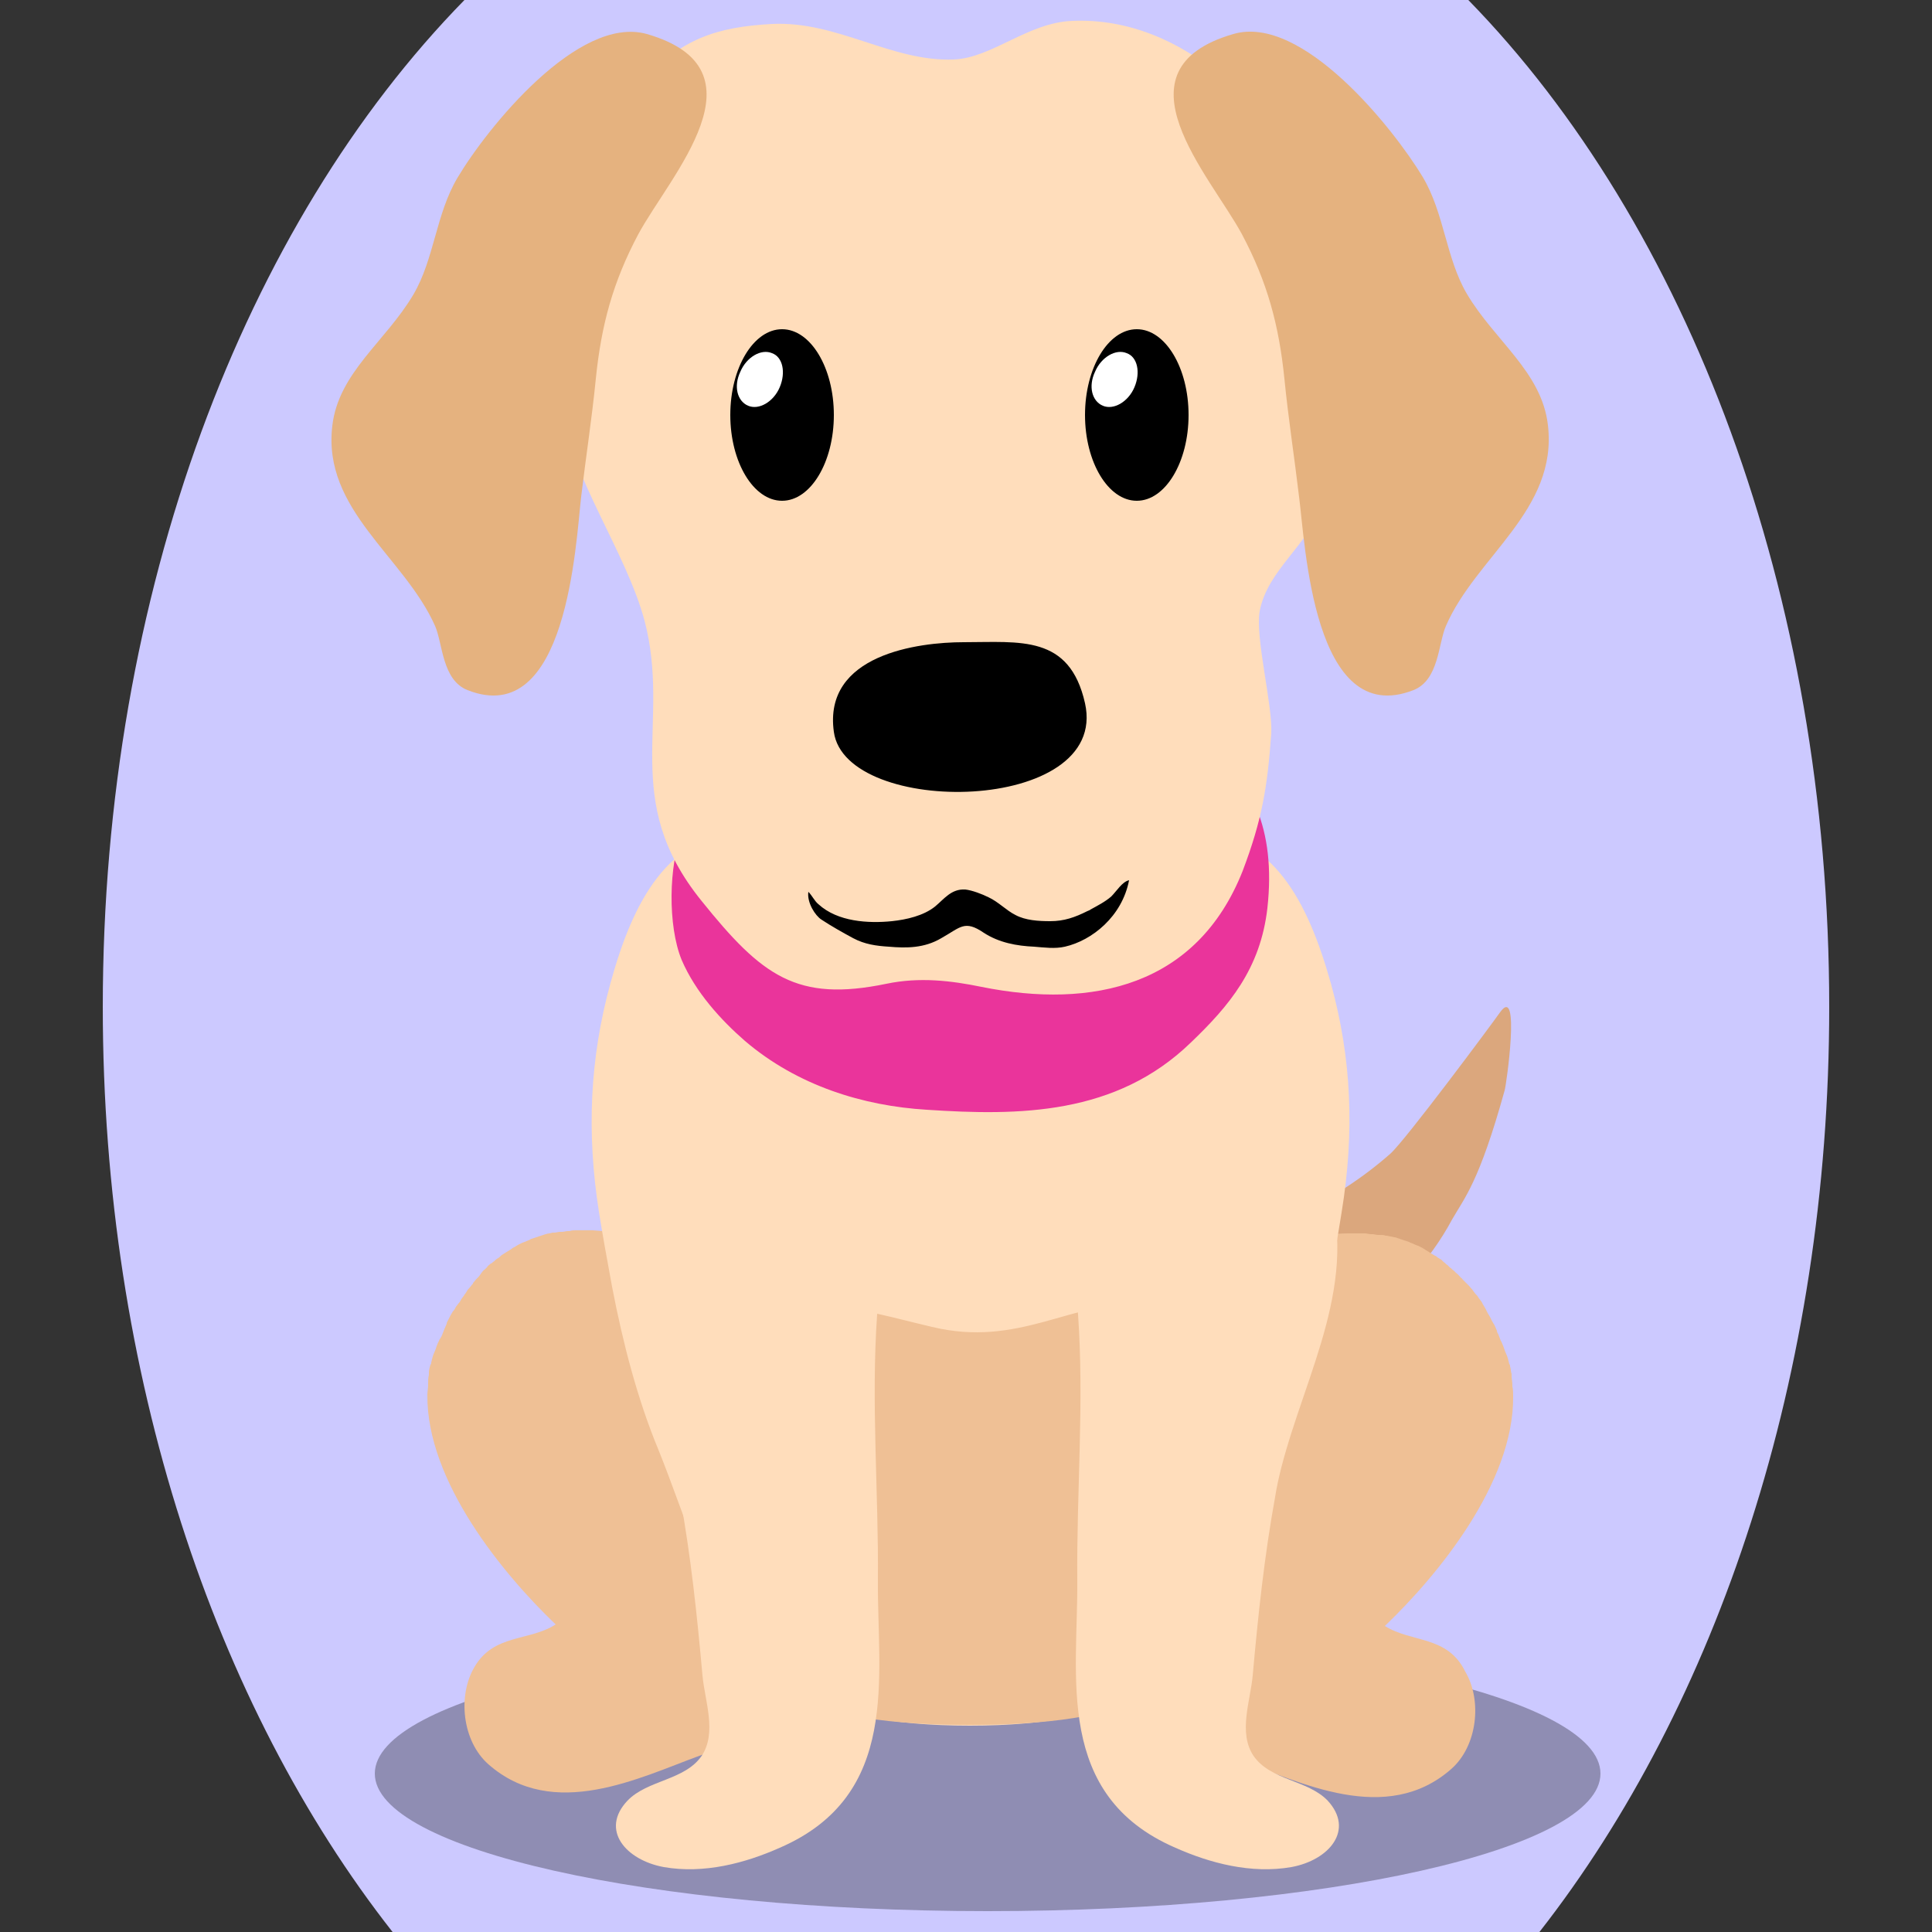 <!--?xml version="1.0" encoding="utf-8"?-->
<!-- Generator: Adobe Illustrator 25.0.1, SVG Export Plug-In . SVG Version: 6.00 Build 0)  -->
<svg version="1.1" id="Ebene_1" xmlns="http://www.w3.org/2000/svg" xmlns:xlink="http://www.w3.org/1999/xlink" x="0px" y="0px" viewBox="0 0 250 250" style="enable-background:new 0 0 250 250;" xml:space="preserve">
<rect x="0" y="0" width="250" height="250" fill="#333333" stroke="none"/>
<style type="text/css">
	.st0{fill:#DBA77D;}
	.st1{opacity:0.3;}
	.st2{fill:#EFC095;}
	.st3{fill:#FFDDBB;}
	.st4{fill:#ea349b;}
	.st5{fill:#E5B27F;}
	.st6{fill:#FFFFFF;}

.bgel{fill:#CCC9FF;}</style>
<path class="bgel" d="M236.7,130.3c0,47.6-14.5,90.3-37.5,119.7H50.8c-23-29.3-37.5-72.1-37.5-119.7C13.3,76.6,31.7,29,60.1,0h129.9
	C218.3,29,236.7,76.6,236.7,130.3z"></path>
<g>
	<path class="st0" d="M176,171.6c-1.5,1.3-3,2.7-4.3,4.3c-1.5,1.9-2.9,3.4-5,4.7c-7.2,4.5-21.9,10.6-25.2-1.7c0-0.1-0.1-0.2-0.1-0.3
		c-2.1-8.5,5.7-13.2,12.3-16.1c4-1.7,8.1-3,12.1-4.6c5.1-1.9,10-5,14.1-8.6c2-1.8,13-16.6,14.2-18.3c2.7-3.8,0.8,9.5,0.6,10.1
		c-3.3,11.9-5.2,13.9-6.8,16.7C184.9,163.4,180.8,167.4,176,171.6z"></path>
	<path class="st1" d="M207.1,229.5c0,9.8-35.5,17.8-79.3,17.8c-43.8,0-79.3-8-79.3-17.8c0-9.8,35.5-17.8,79.3-17.8
		C171.6,211.7,207.1,219.7,207.1,229.5z"></path>
	<path class="st2" d="M179.2,210.4c6.8-6.5,16.7-18.5,16.6-29.7c0,0,0,0,0,0c0,0,0,0,0,0c0-0.4,0-0.9-0.1-1.3c0-0.1,0-0.1,0-0.2
		c0-0.4-0.1-0.8-0.1-1.1c0-0.1,0-0.2,0-0.3c-0.1-0.3-0.1-0.7-0.2-1c0-0.1,0-0.2-0.1-0.3c-0.1-0.4-0.2-0.9-0.4-1.3
		c-0.2-0.4-0.3-0.9-0.5-1.3c-0.1-0.2-0.1-0.3-0.2-0.4c-0.1-0.3-0.2-0.5-0.3-0.8c-0.1-0.2-0.2-0.3-0.2-0.5c-0.1-0.2-0.2-0.5-0.3-0.7
		c-0.1-0.2-0.2-0.3-0.3-0.5c-0.1-0.2-0.2-0.4-0.3-0.6c-0.1-0.2-0.2-0.3-0.3-0.5c-0.1-0.2-0.2-0.4-0.3-0.6c-0.1-0.2-0.2-0.3-0.3-0.5
		c-0.1-0.2-0.2-0.4-0.3-0.5c-0.1-0.1-0.2-0.3-0.3-0.4c-0.1-0.2-0.2-0.3-0.4-0.5c-0.1-0.1-0.2-0.3-0.3-0.4c-0.1-0.2-0.3-0.3-0.4-0.5
		c-0.1-0.1-0.2-0.2-0.3-0.3c-0.2-0.2-0.4-0.4-0.6-0.6c-0.1-0.1-0.1-0.2-0.2-0.2c-0.2-0.2-0.4-0.5-0.7-0.7c-0.1-0.1-0.2-0.2-0.3-0.3
		c-0.2-0.1-0.3-0.3-0.5-0.4c-0.1-0.1-0.2-0.2-0.3-0.3c-0.2-0.1-0.3-0.3-0.5-0.4c-0.1-0.1-0.2-0.2-0.3-0.3c-0.2-0.1-0.3-0.2-0.5-0.3
		c-0.1-0.1-0.2-0.2-0.3-0.2c-0.2-0.1-0.3-0.2-0.5-0.3c-0.1-0.1-0.2-0.1-0.3-0.2c-0.2-0.1-0.3-0.2-0.5-0.3c-0.1-0.1-0.2-0.1-0.3-0.2
		c-0.2-0.1-0.4-0.2-0.6-0.3c-0.1,0-0.2-0.1-0.3-0.1c-0.2-0.1-0.4-0.2-0.7-0.3c-0.1,0-0.1-0.1-0.2-0.1c-0.6-0.2-1.2-0.4-1.8-0.6
		c0,0,0,0-0.1,0c-0.3-0.1-0.6-0.1-0.9-0.2c-0.1,0-0.1,0-0.2,0c-0.2-0.1-0.5-0.1-0.8-0.1c-0.1,0-0.2,0-0.2,0c-0.2,0-0.5-0.1-0.7-0.1
		c-0.1,0-0.2,0-0.2,0c-0.3,0-0.5-0.1-0.8-0.1c-0.1,0-0.1,0-0.2,0c-0.3,0-0.5,0-0.8,0c-0.1,0-0.1,0-0.2,0c-0.3,0-0.6,0-0.9,0
		c0,0-0.1,0-0.1,0c-1.7,0-3.4,0.3-5.2,0.7c0,0,0,0,0,0c-0.3,0.1-0.7,0.2-1,0.2c0,0,0,0-0.1,0c-0.3,0.1-0.7,0.2-1,0.3c0,0,0,0,0,0
		c0,0,0,0,0,0c-9.2,2.7-18.7,9.5-26,17.6c-7.7,8.5-9.4,23.9-4.5,32.9c5.2,9.3,15.2,13.3,23.9,16.5c7.7,2.8,18.9,8.5,27.3,1.1
		c3.4-3,4-8.9,1.8-12.6C187.3,211.6,182.7,212.6,179.2,210.4z"></path>
	<path class="st2" d="M110,178c-7.3-8.2-16.8-15-26-17.6v0c0,0,0,0,0,0c-0.3-0.1-0.7-0.2-1-0.3c0,0,0,0-0.1,0
		c-0.3-0.1-0.7-0.2-1-0.2c0,0,0,0,0,0c-1.8-0.4-3.5-0.6-5.2-0.7c0,0-0.1,0-0.1,0c-0.3,0-0.6,0-0.9,0c-0.1,0-0.1,0-0.2,0
		c-0.3,0-0.5,0-0.8,0c-0.1,0-0.1,0-0.2,0c-0.3,0-0.5,0-0.8,0.1c-0.1,0-0.1,0-0.2,0c-0.3,0-0.5,0.1-0.8,0.1c-0.1,0-0.1,0-0.2,0
		c-0.3,0-0.5,0.1-0.8,0.1c-0.1,0-0.1,0-0.2,0c-0.3,0.1-0.6,0.1-0.9,0.2c0,0,0,0,0,0c-0.6,0.2-1.2,0.4-1.8,0.6c-0.1,0-0.1,0-0.2,0.1
		c-0.2,0.1-0.5,0.2-0.7,0.3c-0.1,0-0.2,0.1-0.3,0.1c-0.2,0.1-0.4,0.2-0.6,0.3c-0.1,0.1-0.2,0.1-0.3,0.2c-0.2,0.1-0.4,0.2-0.5,0.3
		c-0.1,0.1-0.2,0.1-0.3,0.2c-0.2,0.1-0.3,0.2-0.5,0.3c-0.1,0.1-0.2,0.1-0.3,0.2c-0.2,0.1-0.3,0.2-0.5,0.4c-0.1,0.1-0.2,0.1-0.3,0.2
		c-0.2,0.1-0.3,0.3-0.5,0.4c-0.1,0.1-0.2,0.2-0.3,0.2c-0.2,0.2-0.4,0.3-0.5,0.5c-0.1,0.1-0.1,0.1-0.2,0.2c-0.3,0.2-0.5,0.5-0.7,0.8
		c0,0,0,0,0,0c-0.2,0.3-0.5,0.5-0.7,0.8c-0.1,0.1-0.2,0.2-0.2,0.3c-0.2,0.2-0.3,0.4-0.5,0.6c-0.1,0.1-0.2,0.2-0.3,0.4
		c-0.1,0.2-0.3,0.4-0.4,0.6c-0.1,0.1-0.2,0.3-0.3,0.4c-0.1,0.2-0.2,0.4-0.4,0.6c-0.1,0.1-0.2,0.3-0.3,0.4c-0.1,0.2-0.2,0.4-0.4,0.6
		c-0.1,0.2-0.2,0.3-0.3,0.5c-0.1,0.2-0.2,0.4-0.3,0.6c-0.1,0.2-0.2,0.3-0.2,0.5c-0.1,0.2-0.2,0.5-0.3,0.7c-0.1,0.2-0.1,0.3-0.2,0.5
		c-0.1,0.3-0.2,0.5-0.4,0.8c-0.1,0.1-0.1,0.3-0.2,0.4c-0.2,0.4-0.3,0.9-0.5,1.3c-0.2,0.4-0.3,0.9-0.4,1.3c0,0.1,0,0.2-0.1,0.3
		c-0.1,0.3-0.2,0.7-0.2,1c0,0.1,0,0.2,0,0.3c-0.1,0.4-0.1,0.8-0.1,1.1c0,0.1,0,0.1,0,0.2c0,0.4-0.1,0.9-0.1,1.3c0,0,0,0,0,0
		c0,0,0,0,0,0c-0.1,11.2,9.8,23.2,16.6,29.7c-3.4,2.2-8,1.2-10.5,5.5c-2.2,3.7-1.6,9.6,1.8,12.6c8.4,7.4,19.6,1.7,27.3-1.1
		c8.6-3.1,18.7-7.1,23.9-16.5C119.4,201.9,117.6,186.6,110,178z"></path>
	<path class="st3" d="M172.2,127.2c-3.1-11-7.5-18.8-17.2-19.9c-9.4-1.1-19.3-2.9-28.9-3.3v0c-0.2,0-0.3,0-0.5,0c-0.2,0-0.3,0-0.5,0
		v0c-9.6,0.4-19.4,2.2-28.9,3.3c-9.8,1.1-14.2,9-17.2,19.9c-2.7,9.8-3.1,19.4-1.5,29.6c0.5,3.2,1.1,6.4,1.7,9.7
		c1.4,7.3,3.3,14.6,6,21.1c3.4,8.4,6.5,19.3,11.7,25.9c1.8,2.3,4.1,3.8,6.5,4.7c3.6,3.6,12.1,5.1,22.1,5.1c9.9,0,18.4-1.5,22-5
		c0,0,0.1,0,0.1,0c2.5-0.9,4.7-2.4,6.6-4.7c5.2-6.6,8.3-17.6,11.7-25.9c2.5-6.1,4.3-12.8,5.7-19.6c0.8-3.8,1.4-7.5,2-11.2
		C175.3,146.5,174.9,136.9,172.2,127.2z"></path>
	<path class="st2" d="M148.6,168.4c-10.1,0-16.8,6-28,3.3c-9.5-2.2-19.7-6-24.9,3.3c-6.3,11.3-6.9,26.7-0.8,38.7
		c0.6,0.8,1.3,1.5,2,2.2c1.8,1.7,4.1,2.8,6.5,3.5c3.6,2.7,12.1,3.8,22.1,3.8c9.9,0,18.4-1.1,22-3.7c0,0,0.1,0,0.1,0
		c2.5-0.6,4.7-1.8,6.6-3.5c3.3-3.1,5.7-7.5,7.9-11.8C163.4,192.8,164.6,168.5,148.6,168.4z"></path>
	<g>
		<g>
			<path class="st4" d="M88.3,107.5c-1.8,4.5-1.9,12.3-0.1,16.7c1.8,4.2,5.1,7.8,8.2,10.5c6.8,5.8,15.3,8.4,23.5,8.9
				c12,0.8,24.5,0.7,34.2-8.7c4.9-4.7,9-9.5,9.9-17.4c2.3-20.8-13.6-25.5-27.1-28.5c-12.8-2.8-32.3-4.9-41.9,8.5
				C92.9,100.3,89.7,104.1,88.3,107.5z"></path>
		</g>
		<path class="st3" d="M127,127.7c-3.9-0.8-8-1.3-12.3-0.4c-11.6,2.4-16.1-1-23.9-10.7c-10.7-13.2-3.9-23-7.4-36.3
			c-2.4-8.9-9.4-18.3-11-28.1c-2.4-14.4,0.4-30.7,10.6-41.6c5.2-5.6,9.7-7.1,16.9-7.5c8.5-0.4,15.4,4.9,23.5,4.6
			c5-0.2,9.6-4.8,15.4-5c14.3-0.6,26.9,11.6,30.9,25c1.8,6,2.9,12.5,3.1,18.8c0.2,6.5,0,12.7-1.8,18.8c-1.6,5.2-7,8.4-8,13.8
			c-0.6,3.4,1.7,12.2,1.5,15.8c-0.5,7-1.2,11.2-3.7,17.8C154.9,127.6,141.4,130.6,127,127.7z"></path>
		<path class="st5" d="M168.1,64.3c-0.6-5.1-1.4-10.2-1.9-15.3c-0.7-6.9-2.2-12.5-5.5-18.7c-4.1-7.6-17-21.3-1.1-25.9
			c8.9-2.6,20.7,12.2,24.5,18.5c2.8,4.7,3,10.5,5.7,15.1c3.6,6.1,9.7,10.1,10.5,17C201.6,66,191,72,187.1,81c-1,2.3-0.9,7-4.2,8.3
			C169.9,94.4,168.9,70.3,168.1,64.3z"></path>
		<path class="st5" d="M75.2,64.3c0.6-5.1,1.4-10.2,1.9-15.3c0.7-6.9,2.2-12.5,5.5-18.7c4.1-7.6,17-21.3,1.1-25.9
			C74.8,1.9,63,16.6,59.2,23c-2.8,4.7-3,10.5-5.7,15.1c-3.6,6.1-9.7,10.1-10.5,17C41.7,66,52.3,72,56.3,81c1,2.3,0.9,7,4.2,8.3
			C73.4,94.4,74.5,70.3,75.2,64.3z"></path>
		<path d="M140.7,117.9c-1.6,0.8-3,1.3-4.8,1.3c-1.5,0-3.2-0.1-4.5-0.8c-1.2-0.6-2.2-1.7-3.5-2.3c-0.8-0.4-2.1-0.9-3-1
			c-1.8-0.1-2.7,1.2-3.9,2.2c-1.5,1.2-3.7,1.7-5.6,1.9c-3,0.3-7,0.1-9.5-2.2c-0.5-0.4-0.8-1.1-1.3-1.6c-0.2,1.4,0.9,3.1,1.7,3.6
			c1.2,0.8,2.8,1.7,4.1,2.4c1.5,0.8,3,1,4.6,1.1c2.3,0.2,4.6,0.2,6.8-1.1c2.5-1.4,3-2.4,5.5-0.7c2,1.3,4.3,1.7,6.5,1.8
			c1.3,0.1,2.7,0.3,4,0c3.5-0.8,7.4-3.9,8.3-8.6c-0.9,0.2-1.6,1.4-2.3,2.1c-0.8,0.7-1.8,1.2-2.7,1.7
			C141,117.8,140.9,117.8,140.7,117.9z"></path>
		<path d="M140.4,91c3.2,14.4-31,14.8-32.5,3.7c-1.4-10,10.9-11.6,16.8-11.6C132,83.1,138.4,82.1,140.4,91z"></path>
		<g>
			<path d="M94.5,53.7c0,6.1,3,11.1,6.7,11.1c3.7,0,6.7-5,6.7-11.1c0-6.1-3-11.1-6.7-11.1C97.5,42.6,94.5,47.6,94.5,53.7z"></path>
			<path class="st6" d="M100.9,50.1c-0.8,1.9-2.7,3-4.1,2.4c-1.4-0.6-1.9-2.5-1-4.4c0.8-1.9,2.7-3,4.1-2.4
				C101.3,46.2,101.7,48.2,100.9,50.1z"></path>
		</g>
		<g>
			<path d="M140.4,53.7c0,6.1,3,11.1,6.7,11.1c3.7,0,6.7-5,6.7-11.1c0-6.1-3-11.1-6.7-11.1C143.4,42.6,140.4,47.6,140.4,53.7z"></path>
			<path class="st6" d="M146.8,50.1c-0.8,1.9-2.7,3-4.1,2.4c-1.4-0.6-1.9-2.5-1-4.4c0.8-1.9,2.7-3,4.1-2.4
				C147.2,46.2,147.6,48.2,146.8,50.1z"></path>
		</g>
	</g>
	<path class="st3" d="M171.8,233c-2.6-2.7-7.4-2.6-9.6-5.8c-2-3-0.4-7.1-0.1-10.4c0.7-7.8,1.5-15.4,2.9-23.1
		c0.2-1.3,0.5-2.6,0.8-3.8c3.2-12.4,10.3-24.3,5.8-37.2c-3.1-9-14.1-12.1-23.7-7.8c-2.8,1.2-4.7,3.1-6,5.4c-0.7,1.2-1.2,2.4-1.6,3.7
		c-1.6,5.3-1.2,11.6-0.8,16.1c0.8,11.4-0.2,23-0.1,34.4c0.1,12.4-3,27.8,12.7,34.6c4.5,2,9.8,3.4,15,2.5
		C172,240.7,175.3,236.8,171.8,233z"></path>
	<path class="st3" d="M81.2,233c2.6-2.7,7.4-2.6,9.6-5.8c2-3,0.4-7.1,0.1-10.4c-0.7-7.8-1.5-15.4-2.9-23.1c-0.2-1.3-0.5-2.6-0.8-3.8
		c-3.2-12.4-10.3-24.3-5.8-37.2c3.1-9,14.1-12.1,23.7-7.8c2.8,1.2,4.7,3.1,6,5.4c0.7,1.2,1.2,2.4,1.6,3.7c1.6,5.3,1.2,11.6,0.8,16.1
		c-0.8,11.4,0.2,23,0.1,34.4c-0.1,12.4,3,27.8-12.7,34.6c-4.5,2-9.8,3.4-15,2.5C81,240.7,77.6,236.8,81.2,233z"></path>
</g>
</svg>
